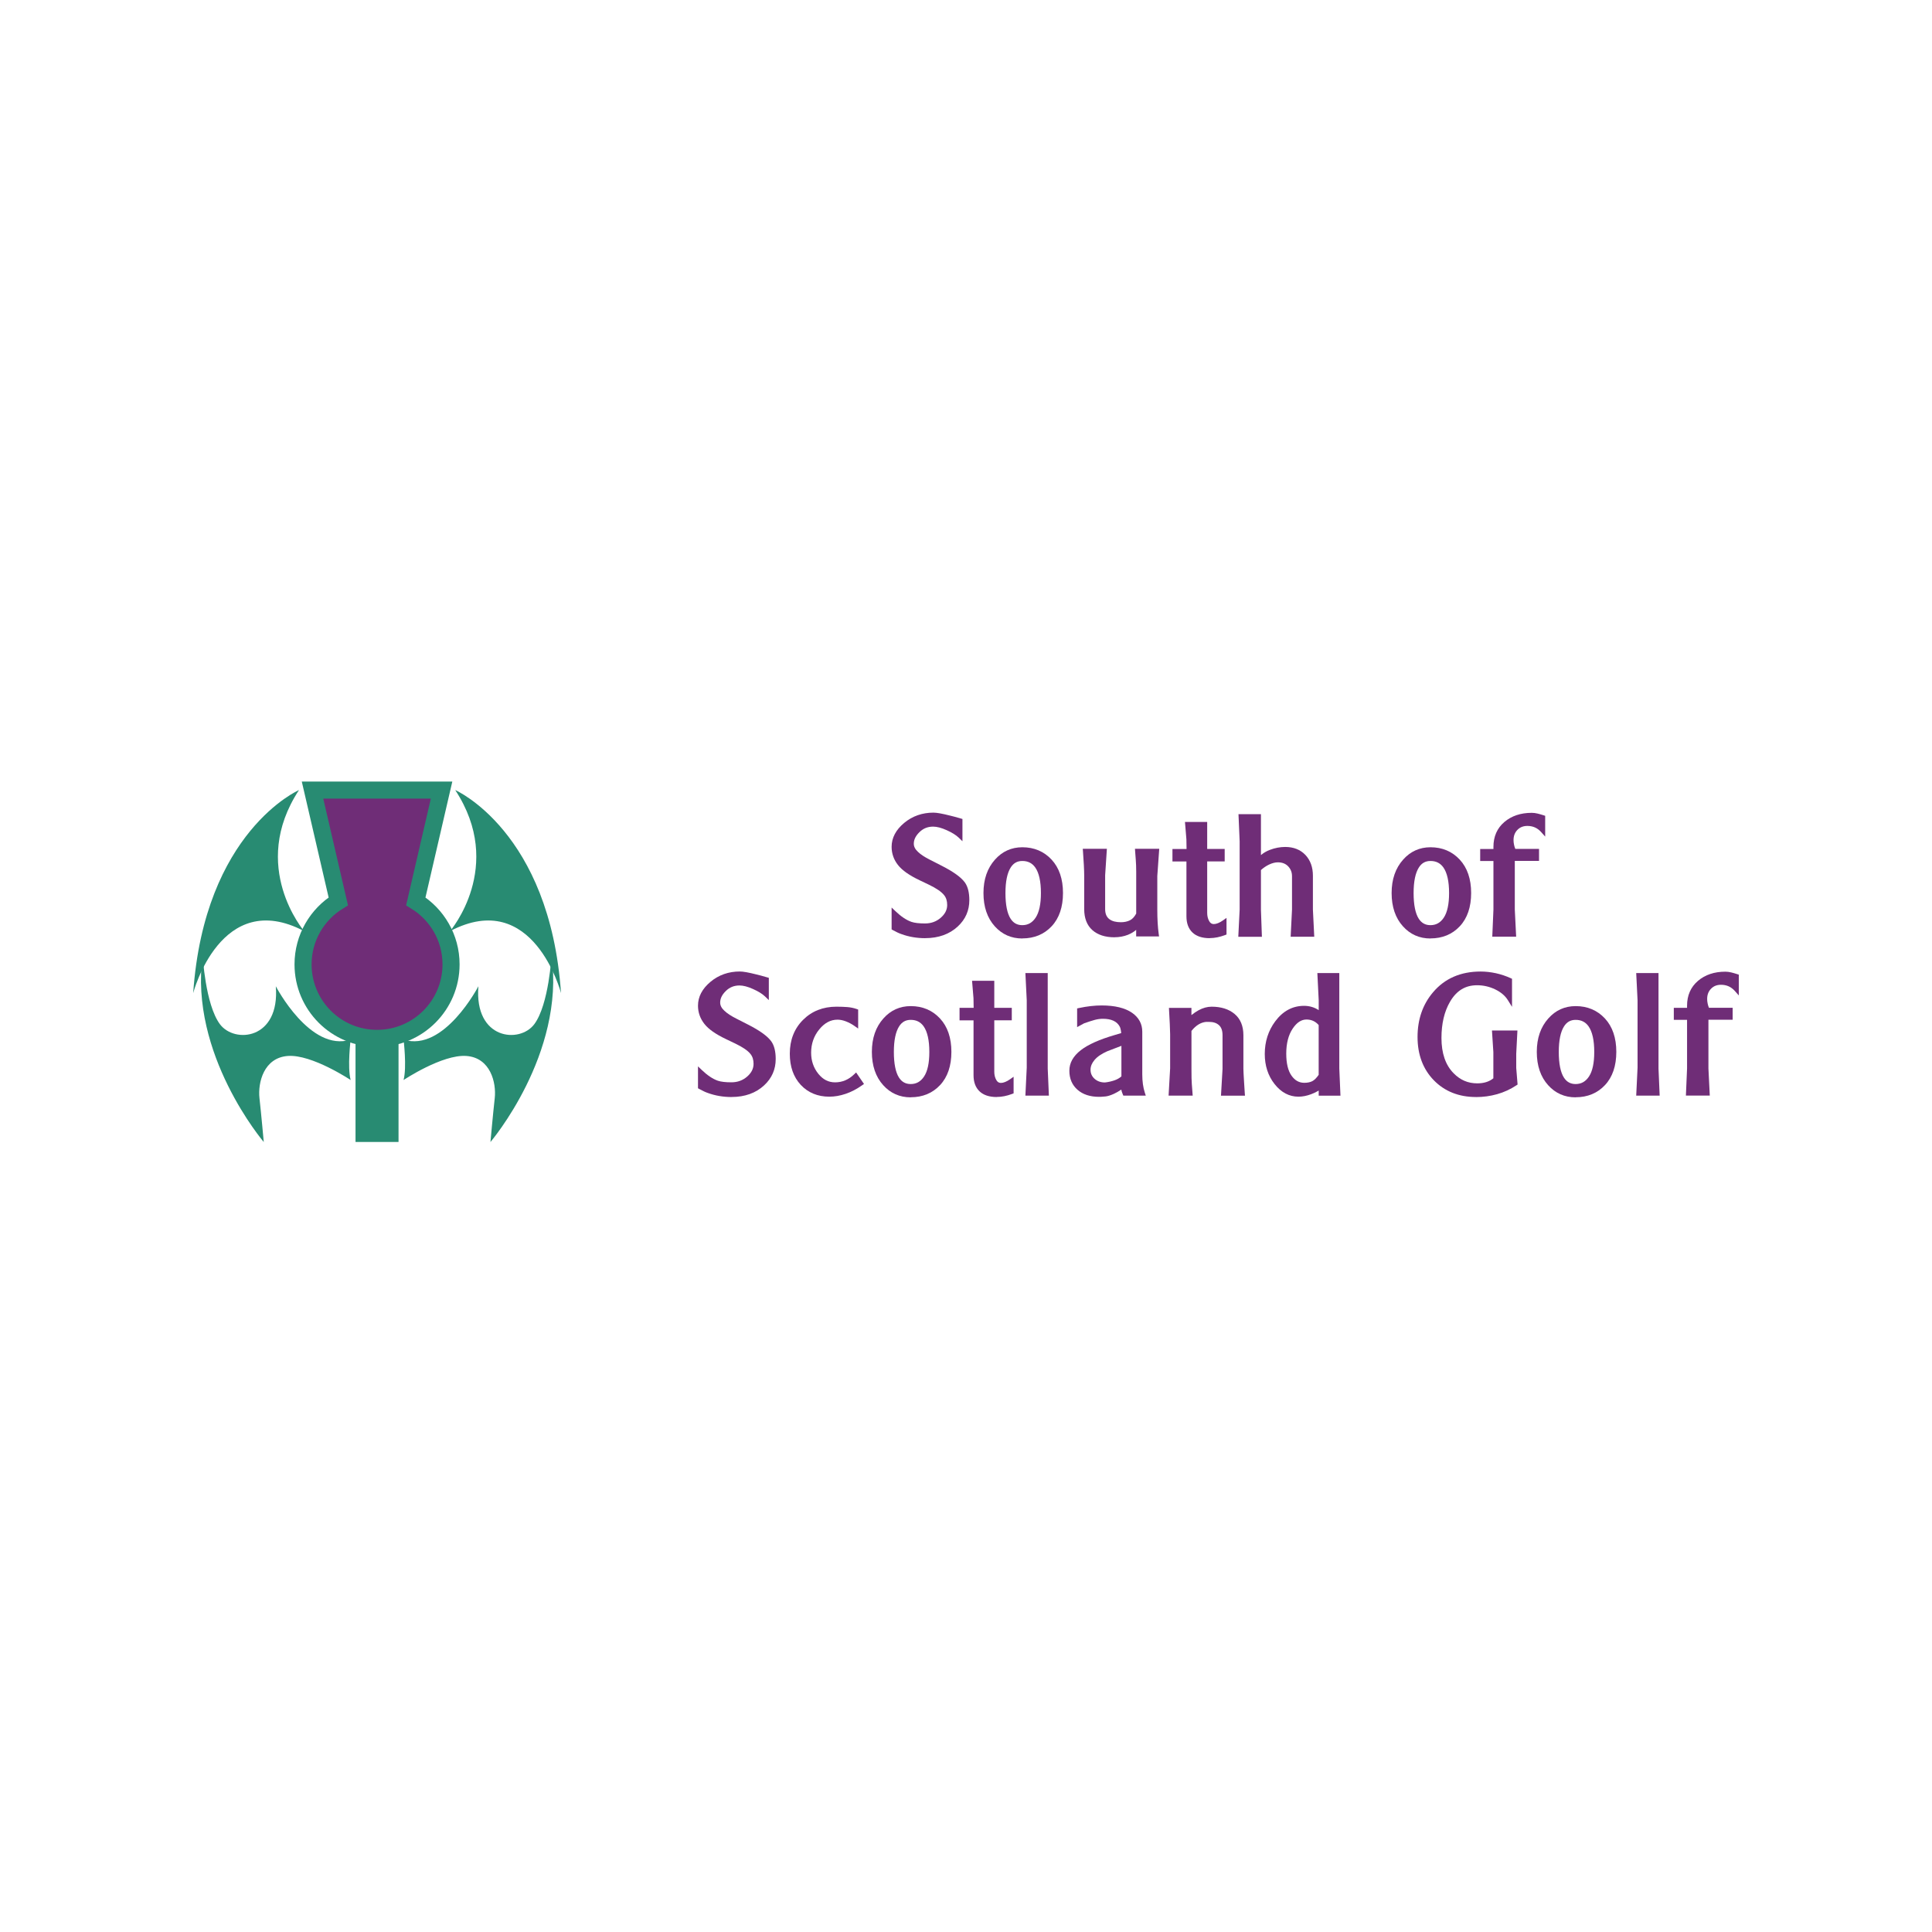 <?xml version="1.0" encoding="UTF-8"?>
<svg xmlns="http://www.w3.org/2000/svg" viewBox="0 0 500 500">
  <defs>
    <style>
      .cls-1 {
        fill: none;
      }

      .cls-1, .cls-2, .cls-3 {
        stroke-width: 0px;
      }

      .cls-4 {
        stroke: #288b72;
        stroke-miterlimit: 10;
        stroke-width: 4.42px;
      }

      .cls-4, .cls-3 {
        fill: #6f2d77;
      }

      .cls-2 {
        fill: #288b72;
      }
    </style>
  </defs>
  <g id="Layer_2" data-name="Layer 2">
    <rect class="cls-1" x=".15" y=".62" width="499.38" height="499.38"/>
  </g>
  <g id="Layer_1" data-name="Layer 1">
    <g>
      <g>
        <path class="cls-3" d="M239.46,242.8c-2.17,0-4.24-.35-6.16-1.05-.63-.21-1.39-.57-2.25-1.05l-.3-.17v-5.66l.99.94c1.46,1.4,2.86,2.33,4.15,2.77.79.27,1.96.41,3.49.41,1.61,0,2.95-.49,4.09-1.48,1.12-.98,1.66-2.06,1.66-3.3,0-1.05-.26-1.88-.79-2.54-.68-.87-1.99-1.77-3.92-2.7l-2.38-1.14c-2.7-1.28-4.54-2.57-5.63-3.95-1.1-1.39-1.66-2.98-1.66-4.72,0-2.31,1.09-4.39,3.25-6.19,2.13-1.77,4.68-2.66,7.58-2.66.85,0,2.26.25,4.31.77.65.15,1.59.4,2.77.75l.42.12v5.76l-.99-.95c-.68-.65-1.72-1.3-3.09-1.91-1.35-.61-2.53-.92-3.51-.92-1.41,0-2.57.47-3.55,1.44-.98.96-1.45,1.94-1.45,2.99,0,.75.36,1.44,1.1,2.12.7.67,1.72,1.34,3.07,2.02l3.02,1.54c3.1,1.58,5.09,3.02,6.07,4.4.74,1.07,1.11,2.59,1.11,4.52,0,2.68-1,4.97-2.99,6.81-2.15,2-4.99,3.02-8.43,3.02Z"/>
        <path class="cls-3" d="M250.29,232.97c0,2.52-.93,4.65-2.8,6.38-2.05,1.91-4.73,2.86-8.03,2.86-2.11,0-4.1-.34-5.96-1.01-.61-.2-1.33-.54-2.16-1.01v-3.96c1.53,1.47,2.98,2.43,4.36,2.9.86.29,2.08.44,3.67.44,1.74,0,3.24-.54,4.48-1.63,1.24-1.08,1.86-2.33,1.86-3.74,0-1.17-.31-2.14-.92-2.9-.73-.94-2.11-1.89-4.12-2.86l-2.38-1.14c-2.59-1.23-4.4-2.49-5.42-3.78-1.02-1.29-1.53-2.74-1.53-4.35,0-2.14,1.01-4.05,3.04-5.74,2.03-1.69,4.43-2.53,7.21-2.53.79,0,2.18.25,4.16.75.64.15,1.56.4,2.75.75v3.96c-.73-.7-1.82-1.38-3.25-2.02s-2.69-.97-3.75-.97c-1.56,0-2.88.54-3.96,1.61-1.08,1.07-1.62,2.21-1.62,3.41,0,.91.43,1.76,1.28,2.55.73.7,1.8,1.41,3.2,2.11l3.02,1.54c2.99,1.52,4.94,2.93,5.86,4.22.67.97,1.01,2.36,1.01,4.18Z"/>
        <path class="cls-3" d="M264.57,242.88c-2.85,0-5.24-1.06-7.11-3.14-1.95-2.15-2.94-5.05-2.94-8.62s1.01-6.45,2.99-8.66c1.87-2.11,4.25-3.19,7.07-3.19,3.05,0,5.6,1.08,7.57,3.2,1.96,2.11,2.95,5.02,2.95,8.64s-.98,6.52-2.93,8.6c-1.95,2.09-4.51,3.15-7.59,3.15ZM264.57,222.82c-1.29,0-2.27.54-2.99,1.67-.91,1.42-1.37,3.65-1.37,6.64s.45,5.27,1.33,6.63c.72,1.12,1.71,1.67,3.03,1.67,1.45,0,2.58-.63,3.45-1.94.91-1.36,1.37-3.5,1.37-6.36,0-3.03-.5-5.27-1.49-6.66-.8-1.11-1.89-1.65-3.32-1.65Z"/>
        <path class="cls-3" d="M274.5,231.13c0,3.49-.92,6.22-2.77,8.2-1.85,1.98-4.23,2.97-7.16,2.97-2.69,0-4.91-.98-6.68-2.95-1.86-2.05-2.79-4.8-2.79-8.23s.95-6.16,2.84-8.27c1.77-1.99,3.98-2.99,6.64-2.99,2.9,0,5.28,1.01,7.14,3.01,1.86,2.01,2.79,4.76,2.79,8.25ZM269.97,231.13c0-3.17-.53-5.5-1.6-6.99-.92-1.26-2.18-1.89-3.8-1.89-1.49,0-2.65.65-3.48,1.94-.98,1.52-1.46,3.84-1.46,6.95s.47,5.48,1.42,6.95c.82,1.29,2,1.94,3.52,1.94,1.65,0,2.96-.73,3.94-2.2.98-1.47,1.46-3.69,1.46-6.69Z"/>
        <path class="cls-3" d="M288.43,242.57c-2.42,0-4.34-.63-5.73-1.86-1.4-1.25-2.11-3.08-2.11-5.44v-8.65c0-.65-.03-1.58-.09-2.76-.06-1.18-.14-2.37-.23-3.56l-.05-.63h6.24l-.45,6.85v8.74c0,1.22.37,2.09,1.14,2.65.69.51,1.68.76,2.95.76.88,0,1.67-.17,2.35-.51.61-.31,1.15-.89,1.6-1.73v-10.79c0-1.18-.04-2.22-.11-3.11-.07-.91-.13-1.66-.17-2.25l-.04-.62h6.28l-.5,7.05v8.8c0,2.34.12,4.42.36,6.17l.09.66h-5.92v-1.69c-.62.53-1.33.95-2.12,1.27-1.07.42-2.25.64-3.5.64Z"/>
        <path class="cls-3" d="M299.4,220.26l-.46,6.42v8.84c0,2.38.12,4.46.37,6.25h-4.67v-2.55c-.76.97-1.73,1.69-2.92,2.17-1,.4-2.1.6-3.28.6-2.28,0-4.06-.57-5.34-1.71-1.28-1.14-1.92-2.81-1.92-5v-8.65c0-.67-.03-1.6-.09-2.79-.06-1.19-.14-2.38-.23-3.58h4.99l-.41,6.23v8.78c0,1.4.46,2.44,1.37,3.12.79.59,1.89.88,3.3.88.98,0,1.85-.19,2.61-.57.76-.38,1.4-1.08,1.92-2.11v-10.93c0-1.2-.04-2.25-.11-3.16s-.13-1.65-.16-2.24h5.03Z"/>
        <path class="cls-3" d="M313.07,242.8c-1.93,0-3.43-.49-4.45-1.46-1.04-.98-1.57-2.38-1.57-4.19v-14.2h-3.62v-3.23h3.65l-.04-2.49-.37-4.51h5.75v6.99h4.53v3.23h-4.53v13.31c0,.81.17,1.53.52,2.14.29.52.67.76,1.19.76.32,0,.69-.08,1.09-.24.43-.17.86-.41,1.28-.71l.92-.65v4.3l-.37.14c-1.36.52-2.7.79-3.97.79Z"/>
        <path class="cls-3" d="M316.83,241.46c-1.3.5-2.55.75-3.76.75-1.78,0-3.13-.43-4.06-1.3s-1.38-2.12-1.38-3.76v-14.78h-3.62v-2.07h3.66l-.05-3.08-.32-3.91h4.53v6.99h4.53v2.07h-4.53v13.89c0,.91.2,1.72.59,2.43.4.71.96,1.06,1.69,1.06.4,0,.83-.1,1.3-.29.47-.19.94-.45,1.4-.77v2.77Z"/>
        <path class="cls-3" d="M334.02,242.44l.35-7.03v-8.64c0-1.03-.33-1.86-1-2.57-.67-.69-1.54-1.03-2.67-1.03-.7,0-1.46.2-2.27.58-.75.36-1.46.84-2.1,1.42v10.26l.25,7.01h-6.11l.35-7.03v-17.7s-.3-7.01-.3-7.01h5.81v10.59c.67-.56,1.43-1.01,2.3-1.34,1.33-.51,2.67-.76,3.98-.76,2.17,0,3.93.7,5.23,2.07,1.29,1.37,1.94,3.17,1.94,5.37v8.75l.35,7.05h-6.12Z"/>
        <path class="cls-3" d="M339.53,241.86h-4.9l.32-6.42v-8.67c0-1.17-.39-2.16-1.17-2.97-.78-.81-1.81-1.21-3.09-1.21-.79,0-1.63.21-2.52.64-.89.43-1.69.99-2.43,1.69v10.51l.23,6.42h-4.9l.32-6.42v-17.73l-.27-6.42h4.62v11.44c.79-1,1.82-1.74,3.09-2.22,1.27-.48,2.52-.73,3.78-.73,2.01,0,3.62.63,4.81,1.89,1.19,1.26,1.79,2.92,1.79,4.97v8.75l.32,6.47Z"/>
        <path class="cls-3" d="M370.2,242.88c-2.85,0-5.24-1.06-7.11-3.14-1.95-2.15-2.94-5.05-2.94-8.62s1.01-6.45,2.99-8.66c1.87-2.11,4.25-3.19,7.07-3.19,3.05,0,5.6,1.08,7.57,3.2,1.96,2.11,2.95,5.02,2.95,8.64s-.98,6.52-2.93,8.6c-1.95,2.09-4.51,3.15-7.59,3.15ZM370.2,222.82c-1.29,0-2.27.54-2.99,1.67-.91,1.42-1.37,3.65-1.37,6.64s.45,5.27,1.33,6.63c.72,1.12,1.71,1.67,3.03,1.67,1.45,0,2.58-.63,3.45-1.94.91-1.36,1.37-3.5,1.37-6.36,0-3.03-.5-5.27-1.49-6.66-.8-1.11-1.89-1.65-3.32-1.65Z"/>
        <path class="cls-3" d="M380.13,231.13c0,3.49-.92,6.22-2.77,8.2-1.85,1.98-4.23,2.97-7.16,2.97-2.69,0-4.91-.98-6.68-2.95-1.86-2.05-2.79-4.8-2.79-8.23s.95-6.16,2.84-8.27c1.77-1.99,3.98-2.99,6.64-2.99,2.9,0,5.28,1.01,7.14,3.01,1.86,2.01,2.79,4.76,2.79,8.25ZM375.6,231.13c0-3.17-.53-5.5-1.6-6.99-.92-1.26-2.18-1.89-3.8-1.89-1.49,0-2.65.65-3.48,1.94-.98,1.52-1.46,3.84-1.46,6.95s.47,5.48,1.42,6.95c.82,1.29,2,1.94,3.52,1.94,1.65,0,2.96-.73,3.94-2.2.98-1.47,1.46-3.69,1.46-6.69Z"/>
        <path class="cls-3" d="M386.2,242.44l.3-7.03v-12.59h-3.43v-3.1h3.43v-.56c0-2.66.95-4.82,2.82-6.42,1.85-1.58,4.23-2.38,7.09-2.38.47,0,.98.06,1.51.19.51.12,1.04.28,1.57.45l.4.13v5.38l-1.02-1.15c-.96-1.08-2.14-1.61-3.59-1.61-1.06,0-1.91.34-2.58,1.03-.68.7-1,1.57-1,2.65,0,.37.04.77.13,1.18.06.32.17.69.33,1.09h6.14v3.1h-6.27v12.61l.35,7.01h-6.16Z"/>
        <path class="cls-3" d="M399.3,214.98c-1.07-1.2-2.41-1.8-4.03-1.8-1.22,0-2.22.4-3,1.21-.78.81-1.17,1.83-1.17,3.06,0,.41.05.84.14,1.3.09.46.26.98.5,1.56h5.95v1.94h-6.27v13.2l.32,6.42h-4.94l.28-6.42v-13.2h-3.43v-1.94h3.43v-1.14c0-2.49.87-4.49,2.62-5.98,1.75-1.5,3.98-2.24,6.71-2.24.43,0,.89.06,1.38.18.49.12,1,.26,1.52.44v3.43Z"/>
        <path class="cls-3" d="M189.35,283.91c-2.17,0-4.24-.35-6.16-1.05-.63-.21-1.39-.57-2.25-1.05l-.3-.17v-5.66l.99.94c1.46,1.4,2.86,2.33,4.15,2.77.79.27,1.96.41,3.49.41,1.61,0,2.95-.49,4.09-1.48,1.12-.98,1.66-2.06,1.66-3.3,0-1.05-.26-1.88-.79-2.54-.68-.87-1.99-1.77-3.92-2.7l-2.38-1.14c-2.7-1.28-4.54-2.57-5.63-3.95-1.1-1.39-1.66-2.98-1.66-4.72,0-2.31,1.09-4.39,3.25-6.19,2.13-1.77,4.68-2.66,7.58-2.66.85,0,2.26.25,4.31.77.65.15,1.59.4,2.77.75l.42.12v5.76l-.99-.95c-.68-.65-1.72-1.3-3.09-1.91-1.35-.61-2.53-.92-3.51-.92-1.41,0-2.57.47-3.55,1.44-.98.96-1.45,1.94-1.45,2.99,0,.75.36,1.44,1.1,2.12.7.67,1.72,1.34,3.07,2.02l3.02,1.54c3.1,1.58,5.09,3.02,6.07,4.4.74,1.07,1.11,2.59,1.11,4.52,0,2.68-1,4.97-2.99,6.81-2.15,2-4.99,3.02-8.43,3.02Z"/>
        <path class="cls-3" d="M200.17,274.09c0,2.52-.93,4.65-2.8,6.38-2.05,1.91-4.73,2.86-8.03,2.86-2.11,0-4.1-.34-5.96-1.01-.61-.2-1.33-.54-2.16-1.01v-3.96c1.53,1.47,2.98,2.43,4.36,2.9.86.29,2.08.44,3.67.44,1.74,0,3.24-.54,4.48-1.63,1.24-1.08,1.86-2.33,1.86-3.74,0-1.17-.31-2.14-.92-2.9-.73-.94-2.11-1.89-4.12-2.86l-2.38-1.14c-2.59-1.23-4.4-2.49-5.42-3.78-1.02-1.29-1.53-2.74-1.53-4.35,0-2.14,1.01-4.05,3.04-5.74,2.03-1.69,4.43-2.53,7.21-2.53.79,0,2.18.25,4.16.75.64.15,1.56.4,2.75.75v3.96c-.73-.7-1.82-1.38-3.25-2.02s-2.69-.97-3.75-.97c-1.56,0-2.88.54-3.96,1.61-1.08,1.07-1.62,2.21-1.62,3.41,0,.91.43,1.76,1.28,2.55.73.7,1.8,1.41,3.2,2.11l3.02,1.54c2.99,1.52,4.94,2.93,5.86,4.22.67.97,1.01,2.36,1.01,4.18Z"/>
        <path class="cls-3" d="M214.64,283.82c-3.02,0-5.52-1.03-7.41-3.06-1.88-2.02-2.83-4.73-2.83-8.06,0-3.54,1.15-6.48,3.42-8.75,2.27-2.27,5.18-3.42,8.65-3.42,1.05,0,2,.04,2.82.1.85.07,1.66.24,2.41.5l.39.14v4.92l-.92-.65c-.69-.49-1.44-.89-2.23-1.2-.77-.3-1.5-.45-2.19-.45-1.79,0-3.33.82-4.72,2.51-1.4,1.7-2.11,3.73-2.11,6.04,0,2.08.62,3.9,1.84,5.43,1.21,1.51,2.63,2.24,4.35,2.24,1.87,0,3.49-.68,4.95-2.08l.5-.48,2.04,2.98-.47.33c-1.41,1-2.86,1.75-4.29,2.23-1.44.49-2.85.73-4.19.73Z"/>
        <path class="cls-3" d="M222.78,280.38c-1.37.97-2.75,1.69-4.14,2.16-1.39.47-2.72.7-4,.7-2.87,0-5.19-.96-6.98-2.87-1.78-1.92-2.68-4.47-2.68-7.66,0-3.39,1.08-6.17,3.25-8.34,2.17-2.17,4.91-3.25,8.24-3.25,1.04,0,1.96.03,2.77.1.81.07,1.56.22,2.27.47v3.39c-.73-.51-1.52-.94-2.36-1.27-.84-.33-1.64-.49-2.4-.49-1.95,0-3.68.91-5.17,2.72-1.49,1.81-2.24,3.95-2.24,6.41,0,2.22.66,4.15,1.97,5.79,1.31,1.64,2.91,2.46,4.81,2.46,2.01,0,3.8-.75,5.35-2.24l1.33,1.94Z"/>
        <path class="cls-3" d="M235.69,283.99c-2.85,0-5.24-1.06-7.11-3.14-1.95-2.15-2.94-5.05-2.94-8.62s1.01-6.45,2.99-8.66c1.87-2.11,4.25-3.19,7.07-3.19,3.05,0,5.6,1.08,7.57,3.2,1.96,2.11,2.95,5.02,2.95,8.64s-.98,6.52-2.93,8.6c-1.95,2.09-4.51,3.15-7.59,3.15ZM235.69,263.94c-1.29,0-2.27.54-2.99,1.67-.91,1.42-1.37,3.65-1.37,6.64s.45,5.27,1.33,6.63c.72,1.12,1.71,1.67,3.03,1.67,1.45,0,2.58-.63,3.45-1.94.91-1.36,1.37-3.5,1.37-6.36,0-3.03-.5-5.27-1.49-6.66-.8-1.11-1.89-1.65-3.32-1.65Z"/>
        <path class="cls-3" d="M245.62,272.24c0,3.49-.92,6.22-2.77,8.2s-4.23,2.97-7.16,2.97c-2.69,0-4.91-.98-6.68-2.95-1.86-2.05-2.79-4.8-2.79-8.23s.95-6.16,2.84-8.27c1.77-1.99,3.98-2.99,6.64-2.99,2.9,0,5.28,1.01,7.14,3.01,1.86,2.01,2.79,4.76,2.79,8.25ZM241.09,272.24c0-3.17-.53-5.5-1.6-6.99-.92-1.26-2.18-1.89-3.8-1.89-1.49,0-2.65.65-3.48,1.94-.98,1.52-1.46,3.84-1.46,6.95s.47,5.48,1.42,6.95c.82,1.29,2,1.94,3.52,1.94,1.65,0,2.96-.73,3.94-2.2.98-1.47,1.46-3.69,1.46-6.69Z"/>
        <path class="cls-3" d="M257.97,283.91c-1.93,0-3.43-.49-4.45-1.46-1.04-.98-1.57-2.38-1.57-4.19v-14.2h-3.62v-3.23h3.65l-.04-2.49-.37-4.51h5.75v6.99h4.53v3.23h-4.53v13.31c0,.81.17,1.53.52,2.14.29.52.67.76,1.19.76.32,0,.69-.08,1.09-.24.43-.17.86-.41,1.28-.71l.92-.65v4.3l-.37.14c-1.36.52-2.7.79-3.97.79Z"/>
        <path class="cls-3" d="M261.73,282.58c-1.3.5-2.55.75-3.76.75-1.78,0-3.13-.43-4.06-1.3-.92-.87-1.38-2.12-1.38-3.76v-14.78h-3.62v-2.07h3.66l-.05-3.08-.32-3.91h4.53v6.99h4.53v2.07h-4.53v13.89c0,.91.2,1.72.59,2.43.4.71.96,1.06,1.69,1.06.4,0,.83-.1,1.3-.29.47-.19.94-.45,1.4-.77v2.77Z"/>
        <polygon class="cls-3" points="265.37 283.55 265.72 276.3 265.72 258.87 265.37 251.82 271.15 251.82 271.15 276.55 271.45 283.55 265.37 283.55"/>
        <path class="cls-3" d="M270.84,282.97h-4.85l.32-6.64v-17.46l-.32-6.47h4.58v24.15l.28,6.42Z"/>
        <path class="cls-3" d="M284.45,283.86c-2.32,0-4.2-.61-5.58-1.82-1.4-1.22-2.12-2.88-2.12-4.93s1-3.79,2.96-5.32c1.87-1.46,4.85-2.79,8.85-3.95l1.61-.48c-.09-.91-.24-1.4-.37-1.65-.72-1.37-2.16-2.05-4.39-2.05-.68,0-1.39.1-2.1.29-.74.2-1.67.5-2.76.89l-1.79.98v-4.84l.46-.1c2.11-.45,4.09-.67,5.89-.67,3.4,0,6.05.64,7.88,1.91,1.75,1.23,2.63,2.87,2.63,4.88v11.04c0,1.81.22,3.4.66,4.75l.25.76h-5.81l-.15-.35c-.2-.46-.32-.85-.38-1.21-.72.48-1.37.85-1.95,1.11-.85.38-1.55.6-2.13.66-.55.06-.93.09-1.16.09h-.5ZM286.61,272.04c-1.5.66-2.64,1.43-3.35,2.28-.69.83-1.03,1.65-1.03,2.52,0,.95.34,1.72,1.04,2.35.72.64,1.6.95,2.68.95.78-.08,1.62-.26,2.45-.54.7-.24,1.31-.58,1.82-1.03v-7.91l-3.6,1.38Z"/>
        <path class="cls-3" d="M295.73,282.97h-4.62c-.18-.41-.29-.77-.34-1.08-.05-.31-.04-.65.02-1.03-1.06.79-1.99,1.36-2.78,1.71s-1.44.56-1.96.62c-.52.06-.88.09-1.09.09h-.5c-2.19,0-3.92-.56-5.2-1.67-1.28-1.11-1.92-2.61-1.92-4.49s.91-3.44,2.73-4.86c1.82-1.42,4.71-2.71,8.66-3.85l2.07-.62c-.06-1.06-.22-1.83-.46-2.33-.83-1.58-2.47-2.38-4.92-2.38-.73,0-1.49.1-2.25.31-.77.21-1.72.51-2.85.92l-.96.53v-3.39c2.07-.44,4-.66,5.77-.66,3.29,0,5.81.6,7.55,1.8,1.59,1.11,2.38,2.58,2.38,4.4v11.04c0,1.88.23,3.52.69,4.93ZM290.79,278.83v-9.01l-4.39,1.68c-1.62.71-2.82,1.52-3.59,2.45-.78.93-1.17,1.89-1.17,2.89,0,1.12.41,2.05,1.24,2.78s1.85,1.1,3.07,1.1c.88-.09,1.76-.28,2.63-.57.87-.29,1.61-.74,2.22-1.33Z"/>
        <path class="cls-3" d="M315.99,283.55l.4-6.89v-8.74c0-1.19-.3-2.04-.91-2.6-.63-.58-1.49-.86-2.63-.86h-.69c-1.39.13-2.65.89-3.81,2.34v9.72c0,.93,0,1.77.02,2.51.01.74.1,2.04.25,3.89l.05.63h-6.24l.4-7.08v-8.81c0-.54-.03-1.43-.09-2.65-.06-1.23-.22-4.17-.22-4.17h5.82v1.86c.62-.49,1.23-.91,1.84-1.24,1.12-.61,2.26-.93,3.39-.93,2.45,0,4.44.63,5.93,1.87,1.52,1.27,2.29,3.12,2.29,5.52v8.65c0,.46.06,1.66.18,3.56.03.65.09,1.58.18,2.8l.05.63h-6.23Z"/>
        <path class="cls-3" d="M321.59,282.97h-4.99l.37-6.28v-8.78c0-1.35-.37-2.35-1.1-3.03-.73-.67-1.74-1.01-3.02-1.01h-.69c-1.65.15-3.11,1.05-4.39,2.72v9.92c0,.94,0,1.78.02,2.52.01.75.1,2.06.25,3.93h-4.99l.37-6.47v-8.84c0-.56-.03-1.45-.09-2.68-.06-1.23-.12-2.42-.18-3.56h4.62v2.55c.91-.85,1.81-1.52,2.7-2.01,1.04-.57,2.07-.85,3.11-.85,2.32,0,4.17.58,5.56,1.73,1.39,1.16,2.08,2.85,2.08,5.07v8.65c0,.47.06,1.67.18,3.6.03.64.09,1.58.18,2.81Z"/>
        <path class="cls-3" d="M336.05,283.82c-2.41,0-4.49-1.1-6.2-3.28-1.68-2.13-2.53-4.75-2.53-7.77,0-3.19.91-6.03,2.7-8.44,1.98-2.67,4.49-4.02,7.47-4.02,1.39,0,2.66.37,3.79,1.11v-2.55l-.35-7.05h5.68v24.73l.3,7.01h-5.63v-1.32c-.57.35-1.22.66-1.93.93-1.15.43-2.25.65-3.3.65ZM338.12,263.85c-1.34,0-2.52.77-3.58,2.36-1.1,1.64-1.66,3.82-1.66,6.47,0,2.51.46,4.43,1.37,5.71.88,1.24,1.96,1.84,3.31,1.84.8,0,1.49-.14,2.05-.42.52-.26,1.08-.81,1.66-1.64v-12.89c-.85-.96-1.89-1.43-3.16-1.43Z"/>
        <path class="cls-3" d="M346.31,282.97h-4.44v-1.85c-.73.59-1.64,1.09-2.72,1.5-1.08.41-2.11.62-3.09.62-2.23,0-4.14-1.02-5.74-3.06-1.6-2.04-2.4-4.51-2.4-7.41,0-3.08.86-5.78,2.58-8.09,1.87-2.52,4.21-3.78,7-3.78,1.66,0,3.12.57,4.38,1.72v-3.74l-.32-6.47h4.49v24.15l.27,6.42ZM341.87,278.35v-13.28c-.99-1.2-2.23-1.8-3.74-1.8s-2.9.87-4.07,2.62c-1.17,1.75-1.76,4.01-1.76,6.8,0,2.64.49,4.66,1.48,6.05.99,1.39,2.25,2.09,3.79,2.09.89,0,1.66-.16,2.31-.48.65-.32,1.31-.98,1.99-1.98Z"/>
        <path class="cls-3" d="M382,283.91c-4.45,0-8.12-1.46-10.92-4.33-2.8-2.87-4.22-6.64-4.22-11.21s1.35-8.45,4.03-11.59c3-3.55,7.14-5.35,12.29-5.35,1.28,0,2.6.15,3.92.43,1.32.29,2.62.72,3.87,1.29l.34.16v7.26l-1.08-1.74c-.7-1.13-1.8-2.06-3.26-2.77-1.48-.72-3.07-1.08-4.71-1.08-3.04,0-5.33,1.4-7,4.28-1.47,2.51-2.21,5.67-2.21,9.38,0,3.93,1.05,6.99,3.12,9.09,1.73,1.78,3.74,2.64,6.15,2.64,1.71,0,3.11-.44,4.16-1.31v-6.77l-.36-5.6h6.59l-.31,6.02v3.67s.35,4.3.35,4.3l-.29.19c-1.54,1.03-3.22,1.8-4.99,2.3-1.77.5-3.61.75-5.49.75Z"/>
        <path class="cls-3" d="M392.16,280.38c-1.5,1-3.1,1.74-4.83,2.22s-3.5.73-5.33.73c-4.3,0-7.8-1.39-10.5-4.16-2.7-2.77-4.05-6.37-4.05-10.8s1.3-8.17,3.89-11.22c2.9-3.43,6.85-5.15,11.85-5.15,1.25,0,2.52.14,3.8.42,1.28.28,2.53.7,3.75,1.25v4.84c-.76-1.23-1.93-2.23-3.5-2.99-1.57-.76-3.23-1.14-4.96-1.14-3.23,0-5.73,1.52-7.5,4.57-1.52,2.61-2.29,5.84-2.29,9.68,0,4.11,1.1,7.27,3.29,9.5,1.82,1.88,4.01,2.82,6.57,2.82,1.98,0,3.56-.54,4.74-1.63v-7.04l-.32-5.02h5.36l-.28,5.41v3.69l.32,4Z"/>
        <path class="cls-3" d="M407.77,283.99c-2.85,0-5.24-1.06-7.11-3.14-1.95-2.15-2.94-5.05-2.94-8.62s1.01-6.45,2.99-8.66c1.87-2.11,4.25-3.19,7.07-3.19,3.05,0,5.6,1.08,7.57,3.2,1.96,2.11,2.95,5.02,2.95,8.64s-.98,6.52-2.93,8.6c-1.95,2.09-4.51,3.15-7.59,3.15ZM407.77,263.94c-1.29,0-2.27.54-2.99,1.67-.91,1.42-1.37,3.65-1.37,6.64s.45,5.27,1.33,6.63c.72,1.12,1.71,1.67,3.03,1.67,1.45,0,2.58-.63,3.45-1.94.91-1.36,1.37-3.5,1.37-6.36,0-3.03-.5-5.27-1.49-6.66-.8-1.11-1.89-1.65-3.32-1.65Z"/>
        <path class="cls-3" d="M417.7,272.24c0,3.49-.92,6.22-2.77,8.2s-4.23,2.97-7.16,2.97c-2.69,0-4.91-.98-6.68-2.95-1.86-2.05-2.79-4.8-2.79-8.23s.95-6.16,2.84-8.27c1.77-1.99,3.98-2.99,6.64-2.99,2.9,0,5.28,1.01,7.14,3.01,1.86,2.01,2.79,4.76,2.79,8.25ZM413.17,272.24c0-3.17-.53-5.5-1.6-6.99-.92-1.26-2.18-1.89-3.8-1.89-1.49,0-2.65.65-3.48,1.94-.98,1.52-1.46,3.84-1.46,6.95s.47,5.48,1.42,6.95c.82,1.29,2,1.94,3.52,1.94,1.65,0,2.96-.73,3.94-2.2.98-1.47,1.46-3.69,1.46-6.69Z"/>
        <polygon class="cls-3" points="423.45 283.55 423.8 276.3 423.8 258.87 423.45 251.82 429.22 251.82 429.22 276.55 429.52 283.55 423.45 283.55"/>
        <path class="cls-3" d="M428.91,282.97h-4.85l.32-6.64v-17.46l-.32-6.47h4.58v24.15l.28,6.42Z"/>
        <path class="cls-3" d="M436.31,283.55l.3-7.03v-12.59h-3.43v-3.1h3.43v-.56c0-2.66.95-4.82,2.82-6.42,1.85-1.58,4.23-2.38,7.09-2.38.47,0,.98.06,1.51.19.51.12,1.04.28,1.57.45l.4.13v5.38l-1.02-1.15c-.96-1.08-2.14-1.61-3.59-1.61-1.06,0-1.91.34-2.58,1.03-.68.7-1,1.57-1,2.65,0,.37.04.77.13,1.18.06.32.17.69.33,1.09h6.14v3.1h-6.27v12.61l.35,7.01h-6.16Z"/>
        <path class="cls-3" d="M449.42,256.1c-1.07-1.2-2.41-1.8-4.03-1.8-1.22,0-2.22.4-3,1.21-.78.81-1.17,1.83-1.17,3.06,0,.41.05.84.14,1.3.09.46.26.98.5,1.56h5.95v1.94h-6.27v13.2l.32,6.42h-4.94l.28-6.42v-13.2h-3.43v-1.94h3.43v-1.14c0-2.49.87-4.49,2.62-5.98,1.75-1.5,3.98-2.24,6.71-2.24.43,0,.89.06,1.38.18.49.12,1,.26,1.52.44v3.43Z"/>
      </g>
      <path class="cls-2" d="M77.39,204.46s-24.49,10.65-27.39,52.55c0,0,7.13-27.39,28.72-16.03,0,0-14.36-16.7-1.34-36.52Z"/>
      <path class="cls-2" d="M90.75,269.04s-.89,7.13,0,10.47c0,0-10.02-6.68-16.25-6.23-6.23.45-7.79,6.9-7.35,10.91.45,4.01,1.11,11.36,1.11,11.36,0,0-19.37-22.71-15.81-48.32,0,0,.67,12.69,4.45,17.81,3.79,5.12,15.59,4.01,14.48-9.8,0,0,8.9,17.15,19.37,13.81Z"/>
      <path class="cls-2" d="M117.8,204.46s24.49,10.65,27.39,52.55c0,0-7.13-27.39-28.72-16.03,0,0,14.36-16.7,1.34-36.52Z"/>
      <path class="cls-2" d="M104.44,269.04s.89,7.13,0,10.47c0,0,10.02-6.68,16.25-6.23,6.23.45,7.79,6.9,7.35,10.91-.45,4.01-1.11,11.36-1.11,11.36,0,0,19.37-22.71,15.81-48.32,0,0-.67,12.69-4.45,17.81-3.79,5.12-15.59,4.01-14.48-9.8,0,0-8.9,17.15-19.37,13.81Z"/>
      <rect class="cls-2" x="92.01" y="263.03" width="11.13" height="32.51"/>
      <path class="cls-4" d="M107.61,233.27l6.67-28.8h-33.4l6.67,28.8c-5.47,3.37-9.12,9.41-9.12,16.31,0,10.58,8.57,19.15,19.15,19.15s19.15-8.57,19.15-19.15c0-6.9-3.65-12.94-9.12-16.31Z"/>
    </g>
  </g>
</svg>